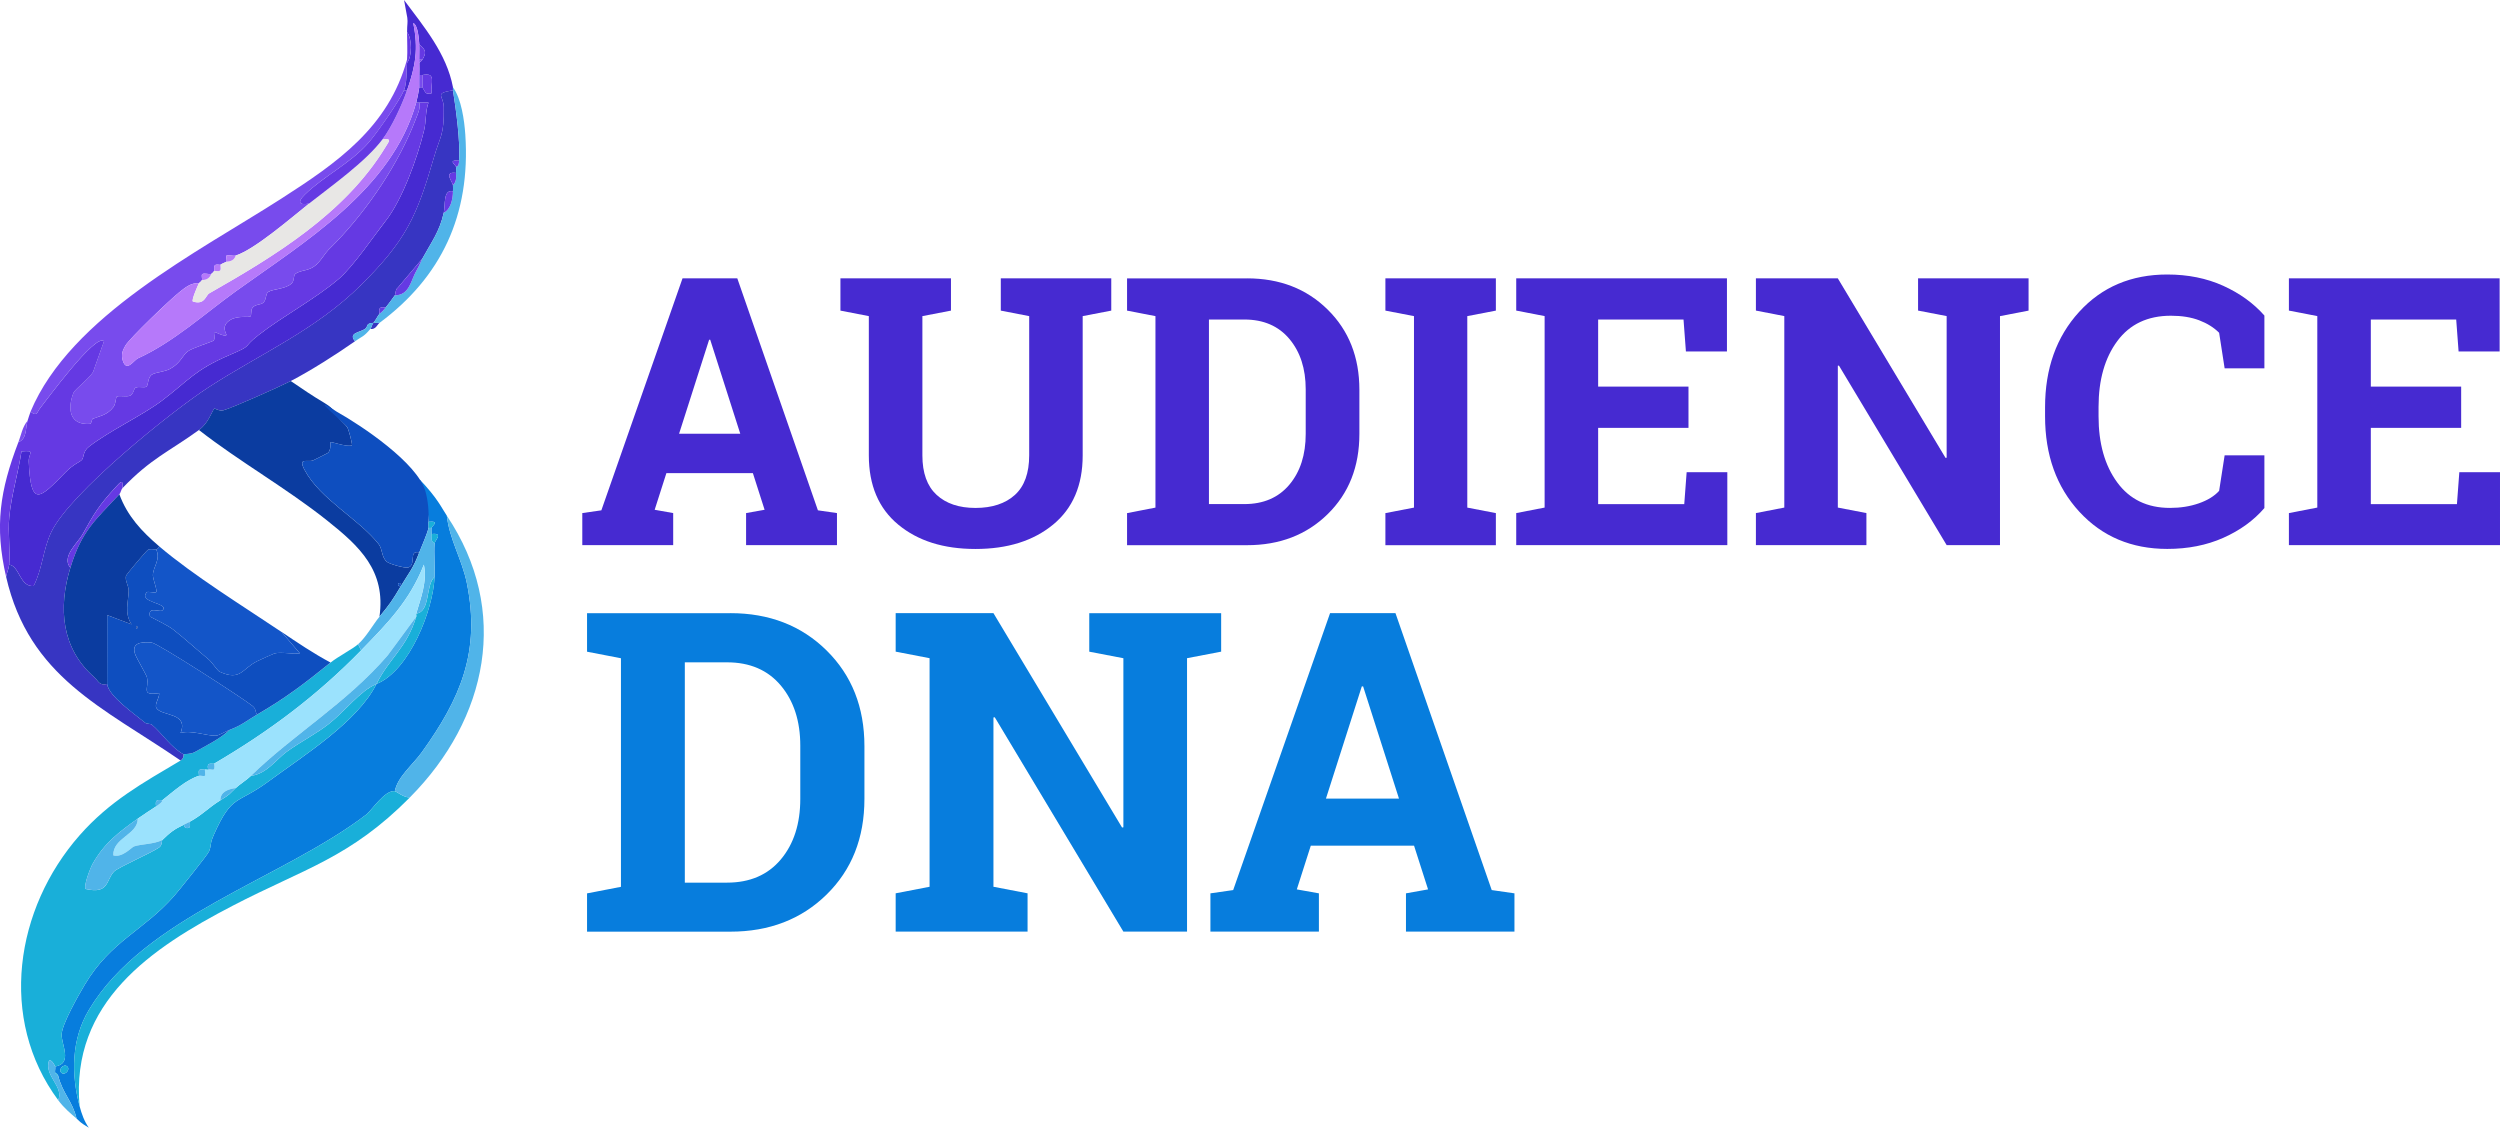 <?xml version="1.0" encoding="UTF-8"?>
<svg id="Layer_2" data-name="Layer 2" xmlns="http://www.w3.org/2000/svg" viewBox="0 0 816.93 368.5">
  <defs>
    <style>
      .cls-1 {
        fill: #0b3ca0;
      }

      .cls-2 {
        fill: #1355c8;
      }

      .cls-3 {
        fill: #b679fa;
      }

      .cls-4 {
        fill: #9be2fd;
      }

      .cls-5 {
        fill: #6539e3;
      }

      .cls-6 {
        fill: #784bed;
      }

      .cls-7 {
        fill: #19afd9;
      }

      .cls-8 {
        fill: #077ddd;
      }

      .cls-9 {
        fill: #e8e7e5;
      }

      .cls-10 {
        fill: #0e4ebf;
      }

      .cls-11 {
        fill: #50b4e9;
      }

      .cls-12 {
        fill: #3735c2;
      }

      .cls-13 {
        fill: #462ad1;
      }
    </style>
  </defs>
  <g id="Layer_1-2" data-name="Layer 1">
    <g>
      <path class="cls-8" d="M146.01,168.51c.86,7.79,4.96,14.29,6.53,21.97,4.6,22.54-2.15,37.85-14.71,55.34-2.97,4.13-7.86,7.94-8.81,12.69-3.27-.4-7.62,6.36-9.33,7.67-27.61,21.09-72.44,33.35-90.65,63.85-5.79,9.7-5.79,21.04-3.02,31.48.66,2.47,1.5,4.88,3,6.99-3.1-1.83-2.83-1.99-4-2.99-1.3-5.66-4.57-8.18-6-14-.11-.44-.58-.82-1-1-.13-.62.18-1.55,0-2,5.86-1.01,1.99-7.17,2.13-10.55s5.55-12.84,7.56-16.21c8.57-14.39,19.21-17.58,29.25-29.04,1.53-1.74,10.96-13.5,11.35-14.5.91-2.33.14-2.25,1.6-5.51,5.93-13.29,7.52-9.77,17.6-17.19,11.84-8.71,29.3-19.58,35.5-32,10.87-4.4,18.57-24.38,19-35,.15-3.64-.25-7.37,0-11,.06-.84,3.07-3.5-1-3,.02-.65-.1-1.4,0-2,.11-.63,2.94-2.36-1-2,.2-3.08-2.02-10.89-2.88-13.84,6,6.34,7.08,9.16,8.88,11.84ZM22,348.52c-1.09-1.09-3.08.9-1.99,1.99s3.08-.9,1.99-1.99Z"/>
      <path class="cls-7" d="M123.01,223.51c-6.2,12.41-23.67,23.29-35.5,32-10.08,7.42-11.67,3.9-17.6,17.19-1.46,3.26-.69,3.19-1.6,5.51-.39,1.01-9.83,12.76-11.35,14.5-10.04,11.46-20.68,14.66-29.25,29.04-2.01,3.37-7.42,12.84-7.56,16.21s3.73,9.54-2.13,10.55c-.22-.55-1.1-2.28-1.99-2-1.76,5.02,4.99,8.57,2.99,13-19.69-26.56-14.03-62.65,6.97-86.53,9.83-11.17,20.54-17.05,33.03-24.47,1.22-.72.9-1.94,1-2,.34-.2,2.29.02,3.69-.78,3.72-2.13,8.29-4.31,11.31-7.22,4.07-1.54,5.59-3.02,9-5,9.59-5.57,15.64-10.27,24-17,2.52-2.02,7.24-4.44,9-6l1,2c-14.55,14.92-30.3,26.65-48,37-.62.36-2.63-.85-2,2-.31.12-.92-.15-1,0-2.12-.24-2.24-.13-2,2-4.06,1.23-8.44,5.19-12,8-1.89-.32-2.35.1-2,2-2.02,1.34-4.02,2.59-6,4-6.18,4.41-10.87,7.9-14.74,14.76-.74,1.31-3.11,7.4-2.26,8.24,7.75,1.75,6.58-3.01,9.27-5.72,1.37-1.39,12.06-6.02,14.7-7.84,1.08-.75.86-2.26,1.03-2.43,2.57-2.47,3.77-3.47,7-5l.51.99c1.76.36,1.65-.4,1.49-1.99,3.96-2.13,6.1-4.59,10-7,3.65-2.25,2.73-1.92,5-4,1.43-1.32,3.63-2.67,5-4,5.03-.58,8.33-5.41,11.63-7.83,4.24-3.11,9.83-5.98,13.85-9.16,5.23-4.13,10.3-10.9,15.52-13.02,4.31-8.62,9.85-11.7,13-22,.09-.3-.09-.69,0-1,4.77-.65,2.93-9.34,6-12-.43,10.62-8.13,30.6-19,35Z"/>
      <path class="cls-12" d="M148.01,29.51c.99,6.07,2.47,17.2,2,23-3.93-.36-1.11,1.35-1,2,.1.6-.04,1.34,0,2-4.23-.57-1.1,2.93-1,4,.06.65,0,1.34,0,2-3.27-.76-2.45,4.6-3,7-1.44,6.3-3.92,9.36-7,15l-8.04,9.51c-.82.57-.66,2.07-.96,2.49-1.14,1.63-1.85,2.51-3,4-1.9-.35-2.32.12-2,2-.72.94-1.24,2.09-2,3-2.69.11-1.59,1.2-2.73,1.97-1.76,1.19-5.57,1.3-3.27,4.03-6.21,4.35-14.48,9.62-21,13-3.28,1.7-19.08,8.78-22,9.56-1.32.36-2.9-.69-2.99-.57-.91,1.19-1.92,4.77-5.01,7.01-9.86,7.14-15.61,9.22-25,19,.3-3.14-.65-2.03-2.03-.53-5.74,6.23-7.26,8.86-11.06,15.72-1.38,2.5-7.04,7.34-3.92,10.8-4.05,13.2-2.9,26.47,7.88,35.86,1.27,1.11,1.48,2.78,4.12,2.14.5,4,8.96,9.78,12.4,12.65.56.47,1.75.26,2.23.66,3.31,2.75,6.14,7.34,10.37,9.69-.1.06.22,1.28-1,2-25.43-17.4-49.45-27.2-57-60,.19-1.31.91-2.72,1-4,3.44.49,3.39,7.31,7.98,6.99,2.9-5.62,3.07-12.02,5.81-17.71,6.11-12.67,38.93-39.16,51.44-47.28,16.95-11,34.93-18.64,49.82-33.45,14.46-14.38,18.1-22.15,23.66-41.35,2.19-7.57,3.44-7.28,3.29-16.71-.06-3.87-3.29-4.45,3-5.49Z"/>
      <path class="cls-12" d="M124.01,105.51c-.75.55-1.15,2.21-3,2,.42-.49.57-1.49,1-2,.66-.03,1.33.02,2,0Z"/>
      <path class="cls-6" d="M133.01,20.51c-.17,2.55-.04,6.71-1,9-1.37,3.27-8.85,14.01-11.49,17.01-6.16,7.04-14.52,10.83-20.92,17.08-2.53,2.46-1.83,3.54,1.41,2.91-5.5,4.36-17.68,14.97-24,17-.74.24-2.64-.3-3,0-.25.22.22,1.77,0,2-.12.12-1.34.53-2,1-.2.15-1.28-.32-1.81.2-.49.48-.04,1.57-.19,1.8-.18.28-.77.92-1,1-.69.24-2.34-.41-2.92.1-.41.36.09,1.64-.08,1.9-.43.64-.97.94-1,1-2.66-.13-4.57,1.52-6.47,3.03-2.84,2.25-16.13,14.93-17.58,17.41-.96,1.65-1.44,3.01-.83,4.91,1.24,3.91,3.58-.15,4.96-.78,11.54-5.23,21.9-14.67,32.01-21.94,22.24-16.01,50.97-33.15,58.91-61.64h1c.39,2.09-.45,3.54-1.13,5.36-5.38,14.24-15.57,29.41-26.16,40.36-2.99,3.09-1.89,1.58-4.78,5.49-3.25,4.4-5.82,3.05-8.34,4.71-.84.56-.31,2.2-1.26,3.14-1.97,1.96-6.2,1.82-7.71,2.85-.94.64-.49,2.58-1.65,3.54-.85.71-2.6.44-3.48,1.61-.56.75-.28,2.47-.64,2.8-.53.49-3.94-.32-6.43,1.08-3.65,2.06-1.22,4.86-1.44,5.05-.79.66-3.84-1.21-3.99-1-.22.3.4,2.12-.18,2.78-.3.35-7.01,2.43-8.5,3.56-1.72,1.31-2.37,3.9-5.78,5.71-1.96,1.04-4.61,1.06-5.89,1.86-1.46.91-1.1,3.49-1.83,3.95-.78.5-2.56-.25-3.58.37-.58.35-.55,2.18-1.89,2.62s-3.57-.25-4.22.3c-.32.27-.24,2.28-1.1,3.4-2.02,2.62-4.32,2.84-6.73,3.8-.36.14-.34,1.62-.9,1.67-6.77.5-7.44-5.02-5.37-10.22.39-.97,5.41-4.87,6.41-6.83l3.54-9.95c-2.75-2.81-19.17,19.77-20.77,21.72-1.12,1.37-1.05,3.09-3.22,1.27,13.06-31.22,54.94-52.26,81.92-69.58,18.15-11.66,35.04-23.29,41.08-45.42-.02.33.02.67,0,1Z"/>
      <path class="cls-13" d="M148.01,28.51c.06.32-.05.68,0,1-6.29,1.05-3.06,1.63-3,5.49.14,9.43-1.1,9.14-3.29,16.71-5.56,19.2-9.2,26.98-23.66,41.35-14.89,14.81-32.86,22.45-49.82,33.45-12.51,8.12-45.33,34.61-51.44,47.28-2.74,5.68-2.9,12.08-5.81,17.71-4.59.31-4.54-6.51-7.98-6.99.37-5.03-.44-10.48.02-15.48.65-7.14,2.94-14.43,3.99-21.52,4.83-.42,2.24.52,2.37,3.32.69,15.22,3.53,12.2,11.99,3.53,2.73-2.8,4.6-3.25,5.4-4.11.67-.73.26-2.7,2.24-4.24,6.73-5.25,17.41-10.18,23.91-15.09,8.74-6.59,10.55-9.96,22.1-14.92,8.06-3.46,3.72-2.04,9.46-6.51,8.06-6.28,18.32-11.65,26.15-18.29,4.73-4.01,11.62-14.21,15.35-18.96,5.49-6.99,10.38-20.52,12.6-29.66.71-2.92.38-6.15,1.43-9.06h-3s-1,0-1,0c.37-1.35.78-3.57,1-5h1c1.02,1.47.83,2.51,2.99,1.99-.32-3.43,1.7-6.96-2.99-5.99h-1c.07-1.32,0-2.67,0-4,.33-.31.77-.61,1-1,1.36-2.32,1.22-3.13-1-5-.14-1.62-.39-6.27-1.99-7,1.74,8.48.77,14-2.01,22h-1c.96-2.29.83-6.45,1-9,1.66-2.02,1.71-7.79,0-10,0-2.79.29-3,.07-4.74l-1.06-5.77c6.54,8.79,13.89,17.47,15.99,28.51Z"/>
      <path class="cls-5" d="M137.01,33.51h3c-1.05,2.91-.72,6.15-1.43,9.07-2.22,9.14-7.11,22.68-12.6,29.66-3.73,4.74-10.61,14.94-15.35,18.96-7.83,6.64-18.09,12.01-26.15,18.29-5.74,4.47-1.4,3.05-9.46,6.51-11.55,4.95-13.36,8.33-22.1,14.92-6.5,4.9-17.18,9.83-23.91,15.09-1.97,1.54-1.56,3.52-2.24,4.24-.8.86-2.66,1.31-5.4,4.11-8.45,8.67-11.3,11.69-11.99-3.53-.13-2.8,2.46-3.74-2.37-3.32-1.05,7.1-3.34,14.38-3.99,21.52-.46,5,.35,10.46-.02,15.48-.09,1.28-.81,2.69-1,4-3.83-16.63-2-28.3,4-44,2.94-1.16,2.27-4.81,3-7,.31-.94.67-2.2,1-3,2.17,1.81,2.1.09,3.22-1.27,1.6-1.95,18.02-24.53,20.77-21.72l-3.54,9.95c-1,1.96-6.03,5.86-6.41,6.83-2.07,5.2-1.4,10.72,5.37,10.22.55-.04.54-1.52.9-1.67,2.42-.96,4.71-1.18,6.73-3.8.86-1.11.78-3.13,1.1-3.4.65-.54,2.93.13,4.22-.3s1.31-2.27,1.89-2.62c1.03-.62,2.81.12,3.58-.37.72-.46.37-3.04,1.83-3.95,1.28-.8,3.94-.82,5.89-1.86,3.42-1.81,4.06-4.4,5.78-5.71,1.48-1.13,8.19-3.21,8.5-3.56.57-.66-.04-2.47.18-2.78.15-.21,3.2,1.65,3.99,1,.23-.19-2.2-2.99,1.44-5.05,2.48-1.4,5.9-.59,6.43-1.08.36-.33.08-2.05.64-2.8.88-1.17,2.62-.9,3.48-1.61,1.16-.97.71-2.9,1.65-3.54,1.51-1.03,5.74-.89,7.71-2.85.94-.94.41-2.58,1.26-3.14,2.52-1.66,5.09-.31,8.34-4.71,2.89-3.91,1.79-2.4,4.78-5.49,10.59-10.94,20.78-26.12,26.16-40.36.68-1.81,1.52-3.27,1.13-5.36Z"/>
      <path class="cls-1" d="M95.01,124.51c3.74,2.54,6.87,4.71,11.2,7.28,1.73,1.02,3.25,2.44,4.13,4.25.58,1.17,2.49,2.63,3.1,3.54.52.78,1.79,5.73,1.56,5.93-1.5.72-6.73-1.27-6.98-1-.22.23.31,2.66-.98,3.54-.24.16-4.54,2.32-4.81,2.42-1.74.65-4.95-1.14-2.73,3.05,5.15,9.72,17.6,15.9,24.22,24.27,1.3,1.64.93,4.36,2.71,5.8.94.76,5.95,2.16,6.95,1.85,2.82-.85-.05-5.72,3.62-4.93-1.97,5.24-3.45,6.76-6,11,.22-.22-.15-1.02-.5-1-1.09.07.03,1.47.5,1-2.99,4.97-3.35,5.53-7,10,2.14-15.02-6.51-22.99-17.09-31.41-13.13-10.47-28.61-19.22-41.91-29.59,3.09-2.24,4.1-5.82,5.01-7.01.09-.12,1.67.93,2.99.57,2.92-.79,18.72-7.86,22-9.56Z"/>
      <path class="cls-10" d="M139.01,160.51c.86,2.94,1.2,6.92,1,10-.04.65.1,1.38,0,2-.25,1.57-2.27,6.07-3,8-3.67-.8-.8,4.07-3.62,4.93-1,.3-6.01-1.09-6.95-1.85-1.78-1.45-1.41-4.16-2.71-5.8-6.62-8.37-19.07-14.55-24.22-24.27-2.22-4.19.99-2.39,2.73-3.05.27-.1,4.57-2.26,4.81-2.42,1.29-.89.76-3.31.98-3.54.25-.27,5.49,1.71,6.98,1,.23-.2-1.05-5.15-1.56-5.93-.93-1.4-13.69-11.86-3.43-5.06,8.43,4.74,26.3,16.75,29,26Z"/>
      <path class="cls-7" d="M129.01,258.51c.38.05,3.42,2.43,5,2-19.72,19.89-34.41,23.21-58.02,35.48-26.44,13.74-53.03,31.48-49.98,65.52-2.77-10.44-2.77-21.78,3.02-31.48,18.21-30.5,63.04-42.76,90.65-63.85,1.72-1.31,6.06-8.07,9.33-7.67Z"/>
      <path class="cls-11" d="M134.01,260.51c-1.58.43-4.62-1.95-5-2,.96-4.75,5.85-8.55,8.81-12.69,12.56-17.5,19.31-32.8,14.71-55.34-1.57-7.68-5.66-14.19-6.53-21.97,20.86,31.1,13.36,66.41-12,92Z"/>
      <path class="cls-11" d="M148.01,28.51c2.76,3.77,3.72,10.79,4.04,15.46,1.79,26.42-7.94,46.62-28.04,61.54-.67.02-1.34-.03-2,0,.76-.91,1.28-2.06,2-3,.11-.15.58-.16,2-2,1.15-1.49,1.86-2.37,3-4,4.84-.04,5.17-4.79,7.12-8.16,1.02-1.75,1.34-2.86,1.88-3.84,3.08-5.64,5.56-8.7,7-15,2.29-1.03,3-4.65,3-7,0-.66.06-1.35,0-2,1.16-1.16,1.09-2.5,1-4-.04-.66.1-1.4,0-2,.98-.27.93-1.15,1-2,.47-5.8-1.01-16.93-2-23-.05-.32.06-.68,0-1Z"/>
      <path class="cls-11" d="M122.01,105.51c-.43.51-.58,1.51-1,2-2.23,2.63-2.61,2.33-5,4-2.3-2.73,1.51-2.83,3.27-4.03,1.14-.77.04-1.87,2.73-1.97Z"/>
      <path class="cls-11" d="M18.01,348.51c.18.45-.13,1.38,0,2,.09.44.56.85,1,1,1.43,5.82,4.7,8.34,6,14-1.95-1.67-4.1-3.44-6-6,2-4.42-4.75-7.98-2.99-13,.89-.29,1.77,1.44,1.99,2Z"/>
      <path class="cls-5" d="M133.01,20.51c.02-.33-.02-.67,0-1,.2-2.95,0-6.03,0-9,1.71,2.21,1.66,7.98,0,10Z"/>
      <path class="cls-6" d="M6.01,144.51c.9-2.37,1.28-4.98,3-7-.73,2.19-.06,5.84-3,7Z"/>
      <path class="cls-11" d="M141.01,172.51c-.1.6.02,1.35,0,2-.03,1.09-.25,2.52,1,3-.25,3.63.15,7.36,0,11-3.07,2.66-1.23,11.35-6,12,1.56-5.32,3.62-10.46,2.5-16-4.63,11.83-11.99,19.26-20.5,28l-1-2c2.66-2.35,4.81-6.31,7-9,3.65-4.47,4.01-5.03,7-10,2.55-4.24,4.03-5.76,6-11,.73-1.93,2.75-6.43,3-8h1Z"/>
      <path class="cls-7" d="M141.01,174.51c4.07-.5,1.06,2.16,1,3-1.25-.48-1.03-1.91-1-3Z"/>
      <path class="cls-7" d="M22,348.52c1.09,1.09-.9,3.08-1.99,1.99s.9-3.08,1.99-1.99Z"/>
      <path class="cls-7" d="M140.01,170.51c3.94-.36,1.11,1.37,1,2h-1c.1-.62-.04-1.35,0-2Z"/>
      <path class="cls-7" d="M19.01,351.51c-.44-.15-.91-.56-1-1,.42.18.89.56,1,1Z"/>
      <path class="cls-10" d="M51.01,179.51c1.63,3.32-1.04,5.72-1.05,8.47,0,1.34,1.57,5.01,1.05,5.52-.3.3-2.72-.29-3,0-3.23,3.43,7.83,3.57,5,5.99-.78.67-4.86-1.62-4,1.99,2.16,1.13,5.94,2.93,7.7,4.32,3.79,2.98,7.77,6.63,11.52,9.72.97.8,2.87,3.67,3.5,3.96,6.96,3.18,7.27-.94,12.34-3.44.86-.42,5.31-2.44,5.63-2.52,2.36-.57,5.75.33,8.3-.03l-5.99-6.99c5.21,3.5,10.44,7.04,16,10-8.36,6.73-14.41,11.43-24,17-.76-1.09-.21-1.77-1.55-2.85-3.18-2.57-30.97-20.48-32.91-20.68-3.7-.37-6.95.23-5.22,4.25.42.98,3.56,6.53,3.65,6.95.87,4.03-2.24,6.14,4.02,5.34.19,1.41-1.62,3.61-.89,4.85,1.61,2.75,10.61,1.37,7.89,8.15,3.57-1.03,8.7,1.04,11.56.89.97-.05,3.06-1.37,4.44-1.89-3.02,2.92-7.59,5.1-11.31,7.22-1.4.8-3.35.58-3.69.78-4.23-2.34-7.06-6.93-10.37-9.69-.49-.4-1.68-.2-2.23-.66-3.43-2.87-11.9-8.65-12.4-12.65l.03-22.51,7.95,3.02c-2.44-3.64-1.01-7.32-.94-10.96.03-1.58-1.25-3.32-.88-4.86.13-.54,6.63-8.18,7.1-8.47.93-.59,1.92-.09,2.75-.22ZM44.51,204.51v1c.65-.33.65-.67,0-1Z"/>
      <path class="cls-4" d="M136.01,200.51c-.09.31.09.7,0,1l-9.34,12.66c-13.35,15.52-30.75,25.78-44.66,39.34-1.37,1.33-3.57,2.68-5,4-2.41.36-5.02,1.18-5,4-3.9,2.41-6.04,4.87-10,7-.61.33-1.37.7-2,1-3.23,1.53-4.43,2.53-7,5-2.73,1.36-6.78,1.26-9.23,2.08-.72.24-3.85,3.8-6.76,2.92-.17-5.79,8.05-6.73,7.99-12,1.98-1.41,3.98-2.66,6-4,2.55-1.69,1.86-1.89,2-2,3.56-2.81,7.94-6.77,12-8,.51-.15,1.66.27,1.96-.03.32-.32-.17-1.61.04-1.97.08-.15.69.12,1,0,1.2-.47,2.46,1.16,2-2,17.7-10.35,33.45-22.08,48-37,8.52-8.73,15.87-16.17,20.5-28,1.12,5.53-.95,10.67-2.5,16Z"/>
      <path class="cls-2" d="M84.01,233.51c-3.41,1.98-4.93,3.46-9,5-1.38.52-3.47,1.84-4.44,1.89-2.87.16-7.99-1.92-11.56-.89,2.73-6.78-6.27-5.4-7.89-8.15-.73-1.24,1.09-3.44.89-4.85-6.26.8-3.16-1.31-4.02-5.34-.09-.42-3.23-5.97-3.65-6.95-1.73-4.02,1.51-4.61,5.22-4.25,1.94.19,29.72,18.11,32.91,20.68,1.35,1.08.8,1.77,1.55,2.85Z"/>
      <path class="cls-11" d="M136.01,201.51c-3.15,10.3-8.69,13.38-13,22-5.23,2.12-10.29,8.89-15.52,13.02-4.02,3.17-9.61,6.05-13.85,9.16-3.3,2.42-6.6,7.25-11.63,7.83,13.91-13.55,31.31-23.82,44.66-39.34l9.34-12.66Z"/>
      <path class="cls-11" d="M45.01,267.51c.06,5.27-8.16,6.2-7.99,12,2.91.88,6.04-2.68,6.76-2.92,2.45-.82,6.51-.71,9.23-2.08-.17.16.05,1.68-1.03,2.43-2.63,1.82-13.33,6.46-14.7,7.84-2.68,2.71-1.52,7.47-9.27,5.72-.85-.84,1.51-6.93,2.26-8.24,3.88-6.85,8.56-10.34,14.74-14.76Z"/>
      <path class="cls-11" d="M77.01,257.51c-2.27,2.08-1.35,1.75-5,4-.02-2.82,2.59-3.64,5-4Z"/>
      <path class="cls-11" d="M53.01,261.51c-.14.11.55.31-2,2-.35-1.9.11-2.32,2-2Z"/>
      <path class="cls-11" d="M70.01,249.51c.46,3.16-.8,1.53-2,2-.63-2.85,1.38-1.64,2-2Z"/>
      <path class="cls-11" d="M67.01,251.51c-.2.36.28,1.65-.04,1.97-.3.3-1.46-.12-1.96.03-.24-2.13-.12-2.24,2-2Z"/>
      <path class="cls-11" d="M62.01,268.51c.16,1.59.27,2.35-1.49,1.99l-.51-.99c.63-.3,1.39-.67,2-1Z"/>
      <path class="cls-5" d="M138.01,84.51c-.54.98-.86,2.09-1.88,3.84-1.95,3.37-2.28,8.12-7.12,8.16.3-.43.14-1.93.96-2.49l8.04-9.51Z"/>
      <path class="cls-5" d="M40.01,159.51c-.42.44-.58,1.55-1,2-7.88,8.49-12.28,11.88-16,24-3.12-3.47,2.54-8.3,3.92-10.8,3.79-6.87,5.32-9.49,11.06-15.72,1.38-1.5,2.33-2.61,2.03.53Z"/>
      <path class="cls-5" d="M148.01,62.51c0,2.35-.71,5.97-3,7,.55-2.4-.27-7.76,3-7Z"/>
      <path class="cls-5" d="M149.01,56.51c.09,1.5.16,2.84-1,4-.1-1.07-3.23-4.57,1-4Z"/>
      <path class="cls-5" d="M126.01,100.51c-1.42,1.84-1.89,1.85-2,2-.32-1.88.1-2.35,2-2Z"/>
      <path class="cls-5" d="M150.01,52.51c-.07.85-.02,1.73-1,2-.11-.65-2.93-2.36,1-2Z"/>
      <path class="cls-3" d="M137.01,14.51c.14,1.62-.04,3.35,0,5,0,.33,0,.67,0,1,0,1.33.07,2.68,0,4s.03,3.79,0,4c-.22,1.43-.63,3.65-1,5-7.94,28.48-36.67,45.63-58.91,61.64-10.11,7.28-20.47,16.72-32.01,21.94-1.38.63-3.72,4.68-4.96.78-.61-1.9-.13-3.26.83-4.91,1.44-2.48,14.74-15.16,17.58-17.41,1.91-1.51,3.82-3.16,6.47-3.03-.49,1.03-2.48,5.57-2,5.99,3.89,1.29,4.2-1.99,5.34-2.64,21.4-12.19,44.42-26.12,57.65-47.87,1.27-2.08,2.05-2.73-.99-2.49,3.04-4.05,6.31-11.15,8-16,2.78-7.99,3.75-13.51,2.01-22,1.6.72,1.85,5.37,1.99,7Z"/>
      <path class="cls-9" d="M125.01,45.51c3.04-.24,2.25.41.99,2.49-13.22,21.75-36.25,35.67-57.65,47.87-1.14.65-1.45,3.93-5.34,2.64-.48-.42,1.51-4.96,2-5.99.03-.06.57-.36,1-1,1.46-.01,2.52-.6,3-2,.23-.08.82-.72,1-1,2.13.24,2.24.13,2-2,.66-.47,1.88-.88,2-1,1.44-.07,2.58-.55,3-2,6.32-2.03,18.5-12.64,24-17,7.08-5.6,18.43-13.59,24-21Z"/>
      <path class="cls-5" d="M133.01,29.51c-1.69,4.85-4.96,11.95-8,16-5.57,7.41-16.92,15.4-24,21-3.24.63-3.94-.44-1.41-2.91,6.4-6.24,14.76-10.03,20.92-17.08,2.63-3.01,10.12-13.74,11.49-17.01h1Z"/>
      <path class="cls-3" d="M77.01,83.51c-.42,1.45-1.56,1.93-3,2,.22-.22-.25-1.78,0-2,.36-.31,2.26.23,3,0Z"/>
      <path class="cls-3" d="M69.01,89.51c-.48,1.4-1.54,1.99-3,2,.17-.26-.33-1.54.08-1.9.58-.51,2.23.14,2.92-.1Z"/>
      <path class="cls-3" d="M72.01,86.51c.24,2.13.13,2.24-2,2,.15-.23-.3-1.32.19-1.8.53-.52,1.61-.05,1.81-.2Z"/>
      <path class="cls-5" d="M138.01,24.51c4.7-.96,2.68,2.56,2.99,5.99-2.16.51-1.97-.52-2.99-1.99v-4Z"/>
      <path class="cls-5" d="M138.01,19.51h-1c-.04-1.65.14-3.38,0-5,2.22,1.87,2.36,2.68,1,5Z"/>
      <path class="cls-6" d="M138.01,28.51h-1c.03-.21-.06-2.74,0-4h1v4Z"/>
      <path class="cls-6" d="M137.01,20.51c0-.33,0-.67,0-1h1c-.23.39-.67.69-1,1Z"/>
      <path class="cls-10" d="M131.01,191.51c-.47.47-1.59-.93-.5-1,.35-.02.72.78.5,1Z"/>
      <path class="cls-2" d="M92.01,206.51l5.99,6.99c-2.55.36-5.94-.54-8.3.03-.32.08-4.77,2.1-5.63,2.52-5.07,2.49-5.38,6.62-12.34,3.44-.63-.29-2.52-3.16-3.5-3.96-3.75-3.09-7.73-6.74-11.52-9.72-1.76-1.39-5.54-3.19-7.7-4.32-.87-3.6,3.21-1.32,4-1.99,2.83-2.42-8.23-2.57-5-5.99.28-.29,2.7.29,3,0,.52-.51-1.05-4.18-1.05-5.52,0-2.75,2.68-5.16,1.05-8.47.46-.07.9-.52,1-1,11.2,9.54,27.51,19.61,40,28Z"/>
      <path class="cls-1" d="M52.01,178.51c-.1.48-.54.93-1,1-.82.13-1.82-.37-2.75.22-.47.3-6.97,7.94-7.1,8.47-.37,1.53.91,3.28.88,4.86-.07,3.64-1.5,7.32.94,10.96l-7.95-3.02-.03,22.51c-2.64.64-2.85-1.03-4.12-2.14-10.78-9.39-11.93-22.66-7.88-35.86,3.72-12.12,8.12-15.51,16-24,2.59,7.11,7.38,12.22,13,17Z"/>
      <path class="cls-1" d="M44.51,204.51c.65.33.65.67,0,1v-1Z"/>
    </g>
    <g>
      <path class="cls-13" d="M190.28,167.66l6.23-.9,26.52-75.8h17.9l26.34,75.8,6.23.9v10.48h-29.7v-10.48l6.05-1.08-3.83-11.98h-28.26l-3.83,11.98,6.05,1.08v10.48h-29.7v-10.48ZM221.9,141.74h20l-9.82-30.72h-.36l-9.82,30.72Z"/>
      <path class="cls-13" d="M310.75,90.96v10.54l-9.34,1.8v45.5c0,5.75,1.55,10.05,4.64,12.9,3.09,2.85,7.33,4.28,12.72,4.28s9.76-1.42,12.87-4.25c3.11-2.83,4.67-7.15,4.67-12.93v-45.5l-9.28-1.8v-10.54h36.1v10.54l-9.34,1.8v45.5c0,9.78-3.22,17.32-9.67,22.63-6.45,5.31-14.9,7.96-25.36,7.96s-18.83-2.65-25.24-7.96c-6.41-5.31-9.61-12.85-9.61-22.63v-45.5l-9.28-1.8v-10.54h36.1Z"/>
      <path class="cls-13" d="M407.51,90.96c10.66,0,19.44,3.4,26.34,10.21,6.91,6.81,10.36,15.54,10.36,26.2v14.43c0,10.7-3.45,19.43-10.36,26.2-6.91,6.77-15.69,10.15-26.34,10.15h-39.22v-10.48l9.28-1.8v-62.57l-9.28-1.8v-10.54h39.22ZM395.05,104.43v60.29h11.56c6.27,0,11.18-2.12,14.73-6.35,3.55-4.23,5.33-9.76,5.33-16.59v-14.55c0-6.75-1.78-12.23-5.33-16.47-3.55-4.23-8.46-6.35-14.73-6.35h-11.56Z"/>
      <path class="cls-13" d="M452.71,101.5v-10.54h36.1v10.54l-9.34,1.8v62.57l9.34,1.8v10.48h-36.1v-10.48l9.34-1.8v-62.57l-9.34-1.8Z"/>
      <path class="cls-13" d="M551.75,139.82h-29.52v24.91h28.14l.78-10.42h13.29v23.83h-68.98v-10.48l9.28-1.8v-62.57l-9.28-1.8v-10.54h68.86v23.89h-13.41l-.78-10.42h-27.9v21.91h29.52v13.47Z"/>
      <path class="cls-13" d="M662.88,90.96v10.54l-9.34,1.8v74.84h-17.42l-35.21-58.68-.36.06v46.34l9.34,1.8v10.48h-36.11v-10.48l9.28-1.8v-62.57l-9.28-1.8v-10.54h26.76l35.21,58.68.36-.06v-46.28l-9.34-1.8v-10.54h36.1Z"/>
      <path class="cls-13" d="M739.94,120.36h-12.99l-1.8-11.62c-1.72-1.72-3.88-3.07-6.5-4.07-2.61-1-5.7-1.5-9.25-1.5-7.58,0-13.42,2.75-17.51,8.26-4.09,5.51-6.14,12.69-6.14,21.56v3.05c0,8.86,2.04,16.07,6.11,21.61,4.07,5.55,9.82,8.32,17.24,8.32,3.43,0,6.58-.5,9.43-1.5,2.85-1,5.06-2.35,6.62-4.07l1.8-11.62h12.99v17.24c-3.51,4.07-7.99,7.31-13.44,9.73-5.45,2.42-11.55,3.62-18.29,3.62-11.7,0-21.28-4.05-28.74-12.15-7.46-8.1-11.2-18.5-11.2-31.19v-2.93c0-12.65,3.71-23.05,11.14-31.19,7.42-8.14,17.02-12.21,28.8-12.21,6.75,0,12.83,1.23,18.26,3.68,5.43,2.46,9.92,5.7,13.47,9.73v17.24Z"/>
      <path class="cls-13" d="M804.24,139.82h-29.52v24.91h28.14l.78-10.42h13.29v23.83h-68.98v-10.48l9.28-1.8v-62.57l-9.28-1.8v-10.54h68.86v23.89h-13.41l-.78-10.42h-27.9v21.91h29.52v13.47Z"/>
      <path class="cls-8" d="M238.65,200.36c12.72,0,23.21,4.06,31.45,12.19,8.24,8.12,12.37,18.55,12.37,31.27v17.23c0,12.77-4.12,23.19-12.37,31.27-8.24,8.08-18.73,12.12-31.45,12.12h-46.82v-12.51l11.08-2.14v-74.69l-11.08-2.14v-12.58h46.82ZM223.78,216.44v71.98h13.79c7.48,0,13.34-2.53,17.58-7.58,4.24-5.05,6.36-11.65,6.36-19.8v-17.37c0-8.05-2.12-14.6-6.36-19.66-4.24-5.05-10.1-7.58-17.58-7.58h-13.79Z"/>
      <path class="cls-8" d="M399.04,200.36v12.58l-11.15,2.14v89.35h-20.8l-42.03-70.05-.43.07v55.32l11.15,2.14v12.51h-43.1v-12.51l11.08-2.14v-74.69l-11.08-2.14v-12.58h31.95l42.03,70.05.43-.07v-55.25l-11.15-2.14v-12.58h43.1Z"/>
      <path class="cls-8" d="M395.54,291.92l7.43-1.07,31.66-90.49h21.37l31.45,90.49,7.43,1.07v12.51h-35.45v-12.51l7.22-1.29-4.58-14.29h-33.74l-4.57,14.29,7.22,1.29v12.51h-35.45v-12.51ZM433.28,260.97h23.87l-11.72-36.67h-.43l-11.72,36.67Z"/>
    </g>
  </g>
</svg>